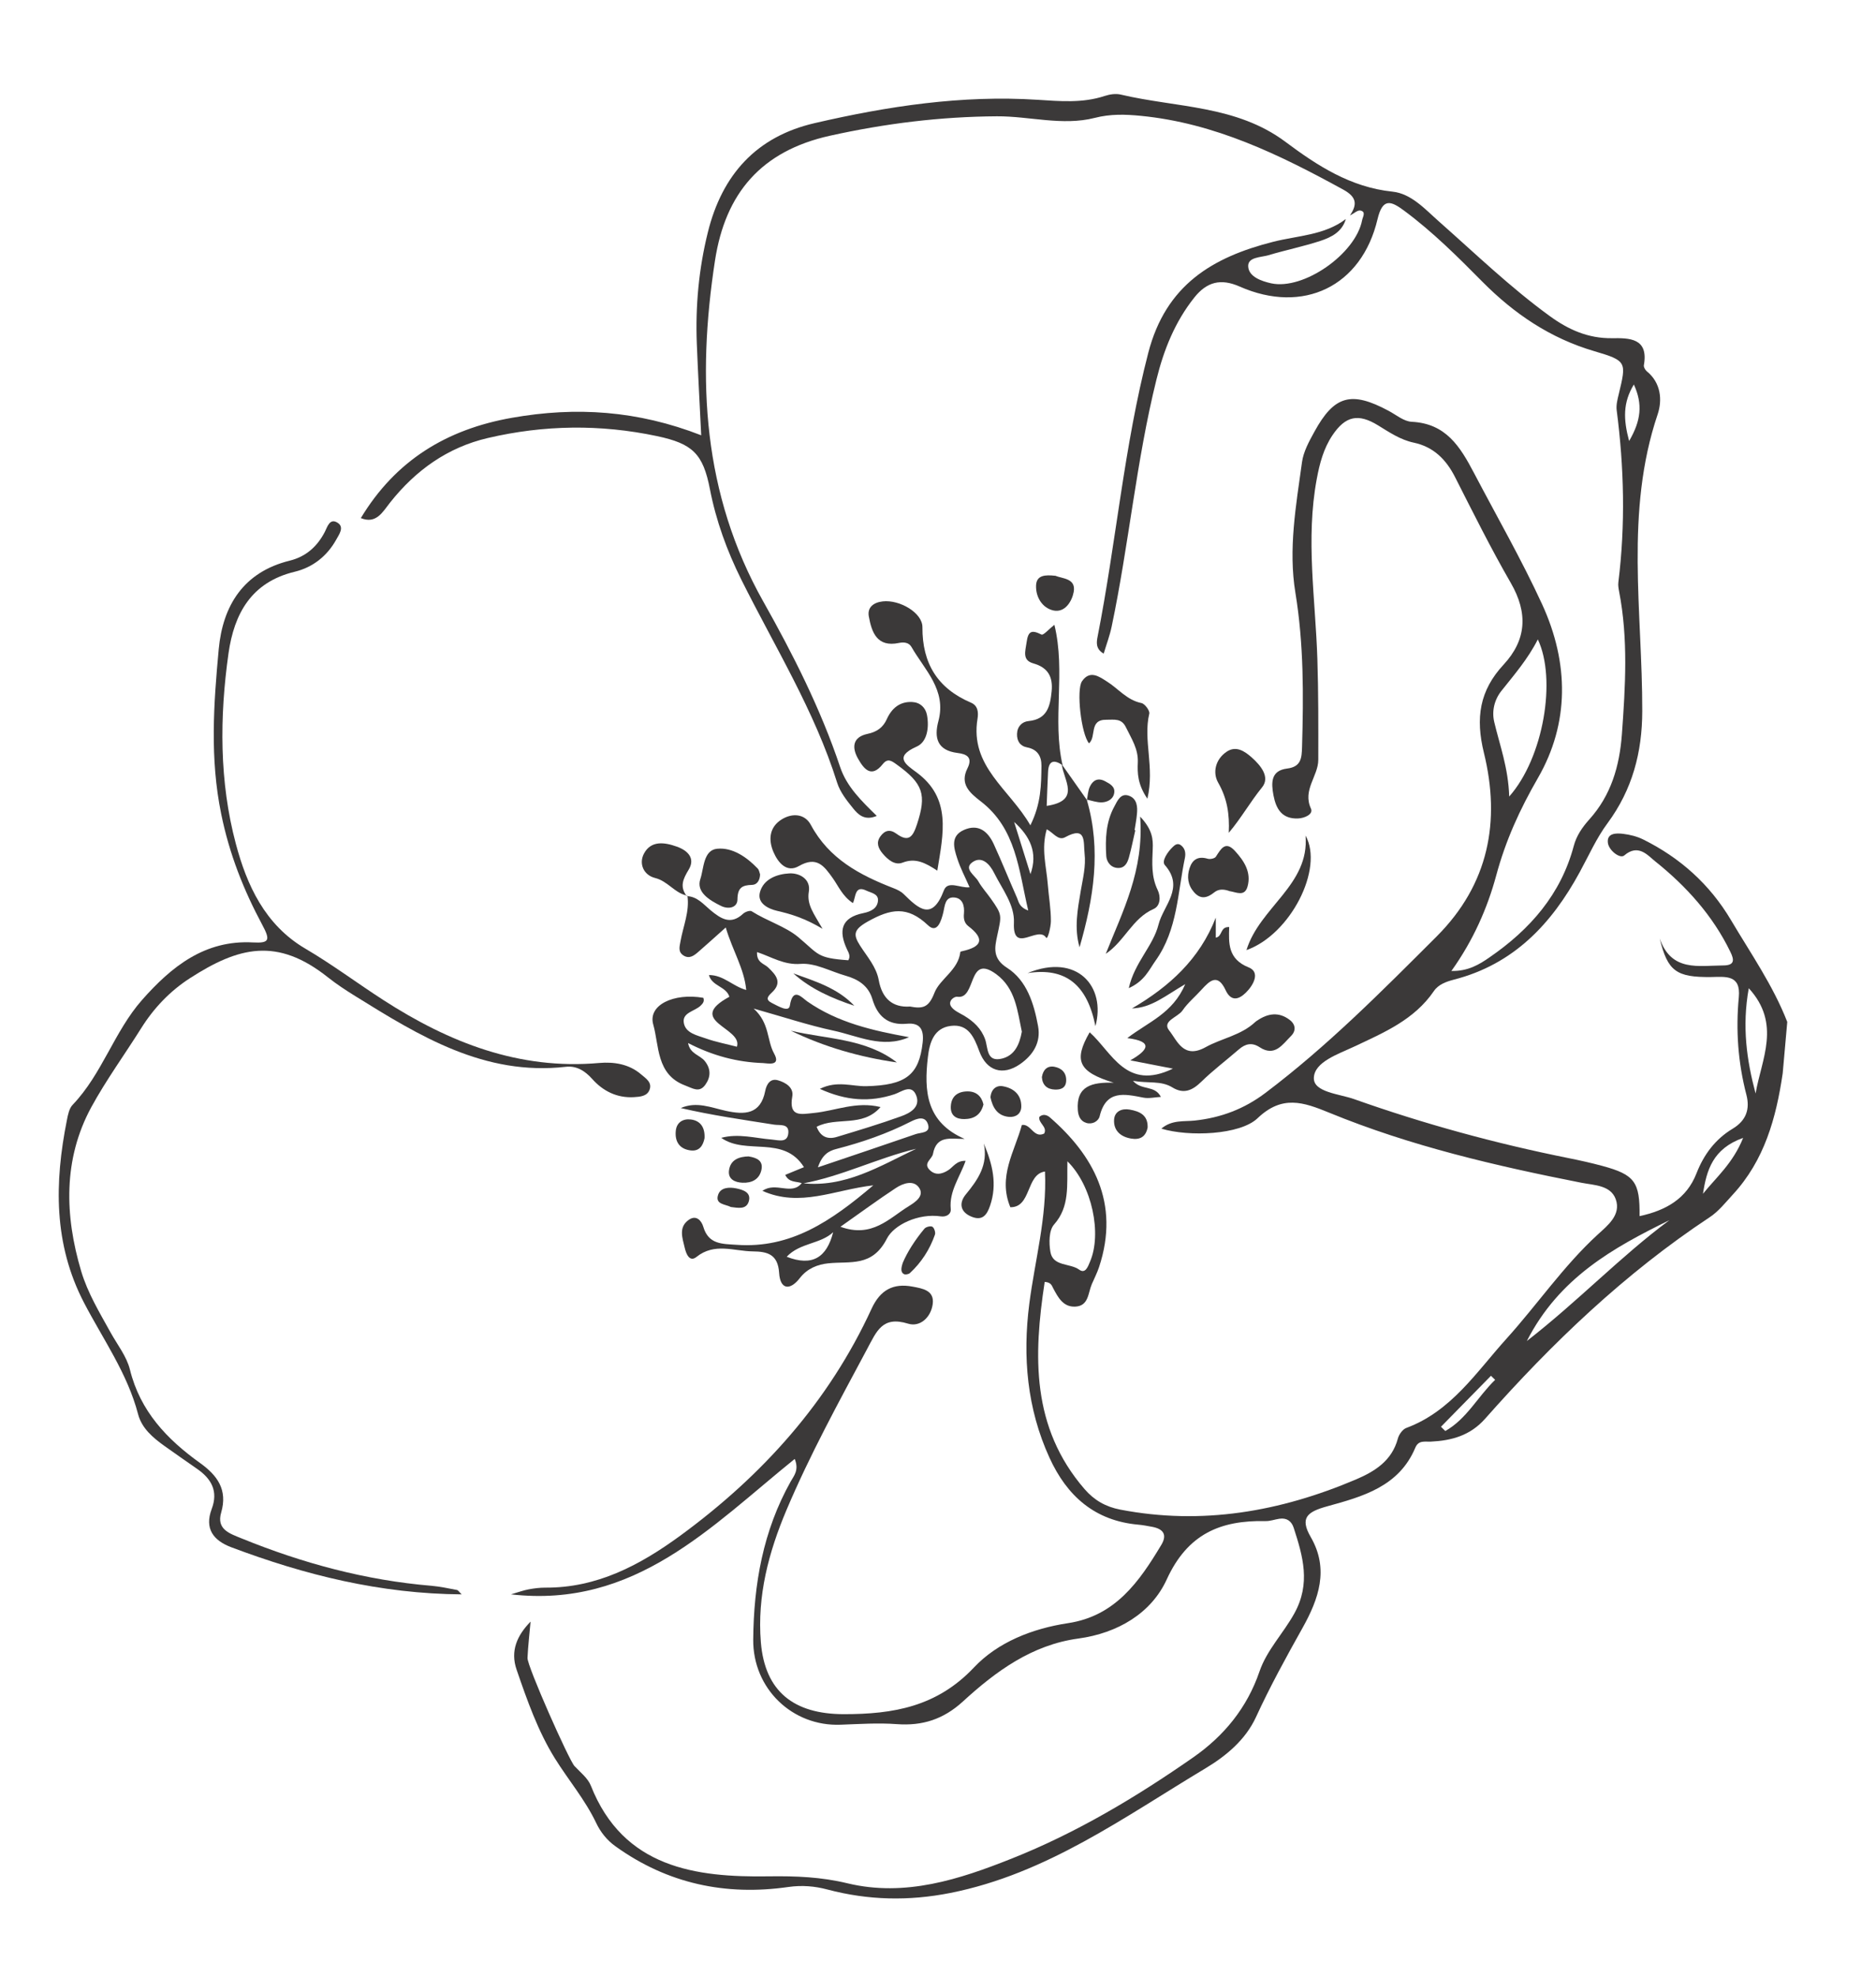 <?xml version="1.0" encoding="UTF-8"?> <svg xmlns="http://www.w3.org/2000/svg" width="149" height="157" viewBox="0 0 149 157" fill="none"> <path d="M107.226 17.094C107.82 16.221 107.741 15.64 106.702 15.065C101.631 12.285 96.491 9.772 90.611 9.199C89.367 9.077 88.194 9.041 86.944 9.362C84.375 10.014 81.775 9.221 79.178 9.235C74.688 9.262 70.31 9.805 65.918 10.778C60.453 11.991 57.609 15.352 56.789 20.682C55.34 30.091 55.813 39.223 60.622 47.763C62.997 51.979 65.182 56.297 66.727 60.905C67.252 62.474 68.425 63.601 69.637 64.788C68.675 65.197 68.158 64.685 67.759 64.189C67.257 63.571 66.726 62.899 66.491 62.157C64.693 56.424 61.531 51.348 58.879 46.028C57.741 43.74 56.874 41.357 56.386 38.848C55.841 36.027 55.009 35.226 52.165 34.627C47.676 33.677 43.2 33.74 38.744 34.782C35.548 35.526 33.012 37.346 30.984 39.904C30.382 40.669 29.876 41.635 28.658 41.14C31.409 36.584 35.443 34.091 40.671 33.174C45.75 32.279 50.63 32.593 55.693 34.565C55.573 32.072 55.439 29.686 55.344 27.302C55.229 24.31 55.496 21.368 56.221 18.444C57.355 13.864 60.083 10.845 64.7 9.778C70.512 8.431 76.397 7.539 82.391 7.923C84.193 8.038 85.973 8.202 87.74 7.62C88.144 7.486 88.628 7.415 89.028 7.513C93.441 8.558 98.186 8.343 102.097 11.264C104.627 13.153 107.264 14.87 110.591 15.217C112.094 15.373 113.183 16.612 114.299 17.597C117.181 20.142 119.949 22.814 123.07 25.085C124.57 26.178 126.127 26.879 128.032 26.855C129.391 26.84 130.955 26.825 130.563 29C130.538 29.146 130.666 29.373 130.793 29.481C131.937 30.406 132.031 31.789 131.659 32.898C129.039 40.658 130.452 48.601 130.435 56.473C130.429 59.739 129.649 62.698 127.68 65.364C126.802 66.547 126.191 67.93 125.478 69.236C123.236 73.371 120.214 76.574 115.476 77.789C114.877 77.946 114.249 78.163 113.884 78.699C112.329 80.975 109.927 81.989 107.562 83.103C106.287 83.705 104.386 84.32 104.352 85.596C104.319 86.735 106.376 86.86 107.549 87.277C113.106 89.248 118.78 90.797 124.562 91.958C125.472 92.141 126.38 92.341 127.279 92.585C129.831 93.278 130.257 93.856 130.22 96.568C132.288 96.126 133.955 95.201 134.743 93.169C135.332 91.659 136.252 90.445 137.62 89.624C138.706 88.97 138.998 88.053 138.706 86.931C138.041 84.378 137.855 81.799 138.104 79.185C138.275 77.383 137.055 77.564 135.912 77.582C133.142 77.614 132.452 77.127 131.82 74.52C132.748 77.187 134.896 76.674 136.874 76.662C137.794 76.658 137.738 76.21 137.44 75.598C136.039 72.696 133.917 70.355 131.435 68.373C130.872 67.925 130.116 66.972 129.003 67.93C128.665 68.218 127.761 67.518 127.702 66.905C127.622 66.137 128.388 66.148 128.917 66.212C129.462 66.278 130.023 66.418 130.513 66.661C133.451 68.12 135.803 70.227 137.483 73.063C139.054 75.713 140.823 78.251 141.952 81.146L141.59 85.227C141.071 88.766 140.141 92.137 137.633 94.851C137.048 95.487 136.491 96.199 135.779 96.664C129.049 101.117 123.282 106.637 117.958 112.652C116.771 113.996 115.293 114.393 113.649 114.474C113.153 114.498 112.667 114.341 112.408 114.96C111.116 118.05 108.205 118.842 105.428 119.607C103.838 120.045 103.211 120.512 104.108 122.057C105.58 124.608 104.734 126.97 103.457 129.26C102.154 131.587 100.873 133.916 99.76 136.339C98.93 138.146 97.396 139.424 95.757 140.409C89.289 144.283 83.128 148.798 75.483 150.312C72.181 150.967 68.961 150.897 65.73 150.042C64.704 149.769 63.694 149.685 62.612 149.839C57.629 150.555 53.012 149.577 48.884 146.609C48.211 146.129 47.7 145.487 47.355 144.763C46.47 142.901 45.137 141.339 44.068 139.62C42.731 137.473 41.86 134.998 41.029 132.578C40.519 131.095 41.066 129.866 42.14 128.768C42.056 129.721 41.942 130.682 41.896 131.649C41.862 132.288 45.186 139.764 45.627 140.235C46.089 140.731 46.689 141.193 46.926 141.788C49.509 148.335 55.283 149.08 61.023 148.993C63.213 148.961 65.217 149.042 67.308 149.546C71.897 150.652 76.227 149.225 80.35 147.585C85.484 145.547 90.254 142.699 94.79 139.534C97.219 137.835 99.046 135.617 100.036 132.722C100.612 131.035 101.923 129.703 102.796 128.127C104.121 125.745 103.484 123.581 102.753 121.323C102.579 120.785 102.2 120.513 101.619 120.598C101.25 120.65 100.885 120.794 100.523 120.784C96.939 120.71 94.326 121.791 92.663 125.427C91.437 128.101 88.774 129.683 85.651 130.11C81.971 130.607 79.103 132.704 76.481 135.107C74.936 136.521 73.269 137.06 71.226 136.907C69.747 136.799 68.255 136.899 66.767 136.954C62.937 137.103 59.79 134.091 59.824 130.191C59.862 125.792 60.608 121.552 62.795 117.65C63.052 117.19 63.484 116.74 63.12 115.849C56.486 121.203 50.436 127.732 40.583 126.602C41.178 126.427 41.577 126.281 41.993 126.204C42.421 126.123 42.857 126.071 43.289 126.069C47.416 126.101 50.833 124.28 54.035 121.939C60.554 117.167 65.823 111.317 69.224 103.922C69.913 102.426 70.945 101.876 72.482 102.166C73.258 102.314 74.24 102.453 74.078 103.569C73.929 104.612 73.074 105.406 72.113 105.104C70.078 104.48 69.634 105.702 68.872 107.117C66.623 111.326 64.326 115.508 62.464 119.91C61.047 123.261 60.132 126.724 60.43 130.398C60.75 134.346 63.082 136.104 66.99 136.116C70.971 136.123 74.423 135.515 77.357 132.407C79.257 130.394 81.995 129.319 84.828 128.889C88.582 128.325 90.483 125.597 92.237 122.673C92.73 121.853 92.378 121.402 91.512 121.24C91.143 121.173 90.78 121.101 90.408 121.068C86.947 120.76 84.737 118.786 83.353 115.749C81.569 111.852 81.214 107.725 81.75 103.54C82.195 100.069 83.162 96.661 82.996 93.027C81.478 93.239 81.93 95.887 80.245 95.862C79.238 93.443 80.579 91.46 81.16 89.331C81.886 89.213 82.097 90.419 82.935 90.011C83.205 89.467 82.462 89.196 82.546 88.692C82.832 88.417 83.173 88.544 83.379 88.721C86.791 91.688 88.986 95.496 87.293 100.612C87.138 101.081 86.906 101.527 86.712 101.981C86.411 102.681 86.473 103.715 85.384 103.755C84.432 103.79 84.03 103.01 83.645 102.288C83.534 102.074 83.476 101.824 82.974 101.791C82.078 107.654 81.902 113.342 86.142 118.246C86.915 119.139 87.83 119.652 88.969 119.872C95.47 121.125 101.674 120.035 107.684 117.483C109.207 116.835 110.549 115.994 111.023 114.235C111.109 113.913 111.395 113.501 111.689 113.391C115.278 112.062 117.266 108.938 119.659 106.293C122.11 103.579 124.176 100.53 126.891 98.039C127.683 97.314 128.774 96.473 128.329 95.224C127.923 94.103 126.609 94.117 125.61 93.92C118.787 92.576 112.024 91.004 105.578 88.358C103.512 87.509 101.83 86.934 99.881 88.795C98.49 90.126 94.42 90.281 92.241 89.622C93.071 88.906 94.039 89.071 94.877 88.981C96.97 88.758 98.822 88.059 100.509 86.782C105.434 83.067 109.753 78.707 114.104 74.361C118.257 70.208 119.189 65.206 117.859 59.782C117.179 57.012 117.508 54.837 119.424 52.774C121.253 50.801 121.363 48.663 119.999 46.298C118.419 43.561 117.007 40.721 115.575 37.901C114.86 36.485 113.859 35.481 112.281 35.148C111.221 34.923 110.354 34.329 109.454 33.778C107.881 32.809 106.862 33.025 105.828 34.564C105.127 35.609 104.811 36.797 104.582 38.038C103.692 42.81 104.48 47.567 104.631 52.33C104.718 54.996 104.708 57.665 104.704 60.33C104.702 61.636 103.435 62.722 104.121 64.209C104.326 64.653 103.627 64.972 103.086 64.992C101.82 65.038 101.352 64.236 101.146 63.161C100.961 62.173 100.918 61.192 102.222 61.029C103.353 60.891 103.388 60.178 103.414 59.317C103.533 55.221 103.554 51.144 102.887 47.074C102.315 43.603 102.936 40.136 103.411 36.695C103.525 35.865 103.972 35.052 104.386 34.299C105.973 31.395 107.323 31.032 110.284 32.619C110.886 32.939 111.493 33.459 112.115 33.492C114.842 33.626 115.964 35.447 117.086 37.586C118.903 41.048 120.847 44.43 122.485 47.99C124.627 52.663 124.652 57.431 122.153 61.771C120.696 64.3 119.588 66.724 118.826 69.554C118.142 72.078 117.019 74.671 115.275 77.101C116.608 77.129 117.497 76.583 118.315 76.013C121.516 73.809 123.973 71.022 124.997 67.165C125.21 66.366 125.668 65.696 126.21 65.091C127.961 63.156 128.632 60.841 128.82 58.284C129.093 54.502 129.326 50.728 128.597 46.971C128.551 46.728 128.506 46.468 128.538 46.233C129.102 41.675 128.995 37.121 128.404 32.575C128.35 32.161 128.47 31.706 128.57 31.289C129.182 28.747 129.219 28.648 126.639 27.89C123.134 26.863 120.267 24.922 117.733 22.367C115.768 20.381 113.79 18.41 111.535 16.738C110.501 15.97 109.818 15.665 109.407 17.413C108.144 22.748 103.503 24.984 98.452 22.751C96.965 22.096 95.855 22.373 94.858 23.625C93.317 25.562 92.432 27.778 91.847 30.152C90.245 36.611 89.661 43.252 88.294 49.748C88.145 50.468 87.879 51.166 87.66 51.902C87.011 51.532 87.086 51.005 87.178 50.541C88.65 43.059 89.275 35.44 91.201 28.016C92.601 22.618 96.306 20.425 101.107 19.204C103.072 18.702 105.181 18.69 106.892 17.394C106.597 18.413 105.741 18.842 104.869 19.129C103.518 19.571 102.118 19.856 100.752 20.263C100.139 20.447 99.087 20.399 99.138 21.17C99.191 21.982 100.194 22.326 100.957 22.497C103.532 23.06 107.681 20.157 108.186 17.48C108.237 17.218 108.512 16.816 108.054 16.719C107.826 16.67 107.534 16.951 107.266 17.086L107.226 17.094ZM119.863 63.255C122.602 60.169 123.639 53.927 122.141 50.772C121.35 52.332 120.268 53.576 119.244 54.866C118.681 55.577 118.476 56.479 118.679 57.333C119.112 59.172 119.795 60.948 119.868 63.255L119.863 63.255ZM84.778 92.214C84.737 94.148 84.975 95.816 83.719 97.233C83.309 97.691 83.306 98.69 83.425 99.394C83.62 100.587 84.971 100.281 85.713 100.819C86.21 101.175 86.411 100.574 86.576 100.179C87.522 97.98 86.753 94.156 84.778 92.214ZM132.589 96.892C128.134 99.075 123.832 101.46 121.267 106.487C125.38 103.29 128.709 99.768 132.589 96.892ZM138.895 78.472C138.346 81.519 138.733 84.189 139.436 86.831C139.906 84.095 141.489 81.304 138.895 78.472ZM138.447 90.356C136.036 91.21 135.543 92.927 135.258 94.794C136.312 93.484 137.637 92.375 138.447 90.356ZM129.392 35.02C130.337 33.4 130.486 32.101 129.768 30.532C128.896 31.971 128.926 33.286 129.392 35.02ZM118.749 109.57C118.639 109.463 118.53 109.351 118.42 109.245C117.096 110.593 115.771 111.947 114.447 113.295C114.562 113.407 114.677 113.52 114.792 113.632C116.497 112.67 117.388 110.88 118.749 109.57Z" fill="#3B3939"></path> <path d="M63.679 93.948C63.232 93.795 62.659 93.914 62.368 93.292C62.863 93.086 63.341 92.89 63.854 92.68C62.236 90.11 59.272 91.75 57.283 90.352C58.645 89.984 59.979 90.381 61.316 90.489C61.84 90.535 62.568 90.787 62.615 89.934C62.657 89.204 61.926 89.373 61.495 89.306C59.013 88.915 56.528 88.558 54.068 87.987C55.321 87.439 56.48 87.951 57.661 88.21C59.132 88.528 60.412 88.516 60.779 86.618C60.872 86.149 61.148 85.599 61.785 85.781C62.4 85.955 63.052 86.359 62.927 87.058C62.63 88.742 63.625 88.478 64.651 88.376C66.353 88.209 68.001 87.429 69.936 87.908C68.511 89.554 66.451 88.644 64.86 89.474C65.16 90.256 65.717 90.504 66.459 90.281C68.175 89.763 69.897 89.245 71.587 88.634C72.268 88.388 73.104 87.928 72.786 87.031C72.427 86.016 71.599 86.704 71.049 86.888C69.083 87.537 67.213 87.416 65.116 86.463C66.495 85.779 67.661 86.274 68.799 86.251C71.947 86.178 72.997 85.362 73.282 82.785C73.396 81.762 73.089 81.189 72.012 81.292C70.517 81.432 69.691 80.688 69.288 79.335C68.969 78.267 68.156 77.757 67.153 77.475C65.961 77.136 64.744 76.449 63.589 76.539C62.278 76.644 61.291 75.989 60.127 75.601C60.081 76.438 60.682 76.514 61.002 76.815C61.636 77.417 62.168 78.015 61.295 78.824C60.991 79.109 60.758 79.373 61.302 79.642C61.781 79.878 62.642 80.415 62.731 79.866C62.976 78.32 63.691 79.224 64.114 79.517C66.543 81.21 69.333 81.838 72.201 82.36C70.074 83.285 68.143 82.255 66.186 81.837C64.207 81.412 62.276 80.769 59.859 80.088C61.147 81.259 60.893 82.588 61.48 83.652C62.058 84.692 60.962 84.43 60.611 84.415C58.555 84.347 56.601 83.832 54.651 82.824C54.796 83.689 55.6 83.777 55.978 84.254C56.484 84.89 56.45 85.534 56.022 86.133C55.542 86.806 55.025 86.419 54.404 86.188C52.111 85.325 52.361 83.024 51.884 81.357C51.442 79.806 53.512 78.826 55.862 79.233C55.968 79.51 55.828 79.684 55.635 79.866C55.17 80.308 54.173 80.401 54.311 81.22C54.448 82.039 55.359 82.211 56.042 82.453C56.851 82.741 57.7 82.901 58.528 83.117C59.026 81.605 54.38 81.073 57.931 79.15C57.67 78.314 56.551 78.323 56.306 77.426C57.466 77.416 58.209 78.328 59.269 78.61C59.108 76.908 58.192 75.509 57.642 73.648C56.809 74.392 56.142 74.997 55.458 75.59C55.126 75.878 54.76 76.164 54.296 75.879C53.834 75.588 53.972 75.18 54.052 74.726C54.266 73.53 54.778 72.376 54.599 71.122L54.562 71.159C55.383 71.192 55.873 71.809 56.429 72.273C57.255 72.954 58.032 73.478 59.023 72.555C59.184 72.404 59.565 72.273 59.699 72.359C60.898 73.124 62.392 73.575 63.386 74.402C65.052 75.794 64.857 76.072 67.375 76.251C67.573 75.939 67.405 75.657 67.275 75.389C66.588 73.919 66.79 72.864 68.577 72.505C69.144 72.391 69.7 72.139 69.735 71.495C69.759 70.969 69.191 70.901 68.809 70.72C67.862 70.26 67.983 71.26 67.739 71.71C66.902 71.152 66.602 70.376 66.142 69.733C65.46 68.775 64.874 67.95 63.449 68.772C62.479 69.334 61.793 68.489 61.439 67.673C61.01 66.686 61.095 65.666 62.109 65.051C62.944 64.546 63.926 64.616 64.399 65.499C65.846 68.201 68.293 69.492 70.979 70.532C71.265 70.642 71.564 70.788 71.778 71C72.969 72.174 74.041 73.156 74.969 70.698C75.281 69.88 76.295 70.549 77.008 70.454C76.649 69.632 76.269 68.922 76.029 68.168C75.762 67.343 75.465 66.397 76.548 65.908C77.702 65.391 78.459 66.009 78.926 67.022C79.573 68.432 80.145 69.868 80.774 71.288C80.916 71.607 80.93 72.029 81.667 72.299C80.9 69.044 80.716 65.801 77.892 63.63C77.026 62.962 76.207 62.259 76.841 61.008C77.284 60.121 76.754 59.876 76.057 59.791C74.439 59.59 74.175 58.596 74.533 57.253C75.195 54.783 73.439 53.202 72.391 51.37C72.184 51.011 71.784 50.975 71.397 51.054C69.66 51.417 69.233 50.215 69.005 48.945C68.876 48.223 69.382 47.836 70.116 47.754C71.453 47.605 73.268 48.659 73.263 49.8C73.246 52.684 74.473 54.668 77.117 55.795C77.675 56.032 77.719 56.564 77.64 57.063C77.012 60.876 80.178 62.645 81.836 65.536C82.701 63.79 82.698 62.295 82.716 60.814C82.725 60.065 82.411 59.509 81.584 59.35C81.02 59.243 80.76 58.845 80.777 58.273C80.796 57.678 81.187 57.304 81.691 57.258C83.181 57.112 83.409 56.07 83.525 54.898C83.637 53.766 83.255 53.011 82.075 52.679C81.166 52.422 81.438 51.719 81.536 51.006C81.663 50.086 81.949 50.003 82.721 50.39C82.868 50.465 83.317 49.949 83.744 49.612C84.661 53.369 83.56 57.128 84.396 60.764C83.732 60.308 83.289 60.371 83.242 61.281C83.197 62.175 83.168 63.07 83.132 63.993C85.896 63.579 84.457 61.934 84.334 60.697L86.357 63.569L86.321 63.52C87.485 67.493 86.857 71.368 85.743 75.217C85.303 73.701 85.589 72.21 85.84 70.727C86.007 69.747 86.257 68.781 86.142 67.776C86.04 66.881 86.312 65.542 84.598 66.481C84.043 66.789 83.649 66.106 83.137 65.851C82.681 67.407 83.108 68.802 83.217 70.198C83.294 71.188 83.473 72.175 83.466 73.157C83.46 73.606 83.213 74.657 83.084 74.453C82.439 73.458 80.416 75.829 80.53 73.272C80.594 71.846 79.602 70.604 78.965 69.332C78.609 68.607 77.97 67.931 77.224 68.473C76.513 68.989 77.433 69.503 77.703 69.981C77.973 70.465 78.361 70.886 78.684 71.341C79.633 72.681 79.549 72.668 79.197 74.329C79.011 75.21 78.802 76.101 79.979 76.847C81.555 77.851 82.119 79.684 82.448 81.481C82.686 82.769 82.062 83.775 81.015 84.501C79.653 85.442 78.364 85.055 77.782 83.481C77.375 82.376 76.915 81.29 75.525 81.462C74.164 81.625 73.826 82.805 73.696 83.947C73.386 86.612 73.539 89.109 76.619 90.439C75.489 90.441 74.38 90.126 74.099 91.635C74.023 92.037 73.319 92.356 73.812 92.877C74.259 93.348 74.795 93.259 75.326 92.914C75.718 92.654 75.973 92.154 76.692 92.178C76.243 93.462 75.376 94.583 75.512 95.999C75.554 96.423 75.147 96.648 74.727 96.588C72.932 96.326 71.003 97.263 70.446 98.344C69.277 100.637 67.538 100.131 65.783 100.316C64.946 100.401 64.117 100.724 63.533 101.479C62.736 102.511 61.963 102.397 61.881 101.077C61.786 99.586 60.941 99.38 59.789 99.369C58.285 99.349 56.756 98.656 55.312 99.812C54.756 100.257 54.485 99.534 54.379 99.064C54.198 98.293 53.87 97.434 54.723 96.851C55.31 96.449 55.715 96.939 55.856 97.406C56.274 98.835 57.371 98.768 58.517 98.847C62.825 99.15 66.019 96.962 69.361 94.123C66.262 94.478 63.557 95.897 60.556 94.563C61.623 93.805 62.867 94.961 63.679 93.948C67.097 94.348 69.877 92.595 72.766 91.221C69.69 91.959 66.834 93.416 63.71 93.985L63.679 93.948ZM72.258 79.922C73.336 80.132 73.777 79.972 74.218 78.835C74.653 77.721 76.116 77.038 76.273 75.592C76.276 75.564 76.38 75.539 76.438 75.527C77.956 75.19 78.261 74.576 76.915 73.547C76.585 73.296 76.521 72.933 76.561 72.544C76.616 71.924 76.459 71.325 75.799 71.266C75.05 71.2 75.048 71.927 74.922 72.45C74.76 73.117 74.44 74.168 73.706 73.472C72.061 71.912 70.744 72.153 68.909 73.183C67.754 73.836 67.775 74.241 68.308 75.084C68.871 75.969 69.602 76.766 69.796 77.84C70.06 79.284 70.887 80.011 72.252 79.927L72.258 79.922ZM81.159 81.923C80.805 80.278 80.668 78.493 79.127 77.357C76.818 75.663 77.579 79.378 76.037 79.15C75.773 79.11 75.261 79.502 75.542 79.924C75.757 80.25 76.206 80.438 76.574 80.652C77.328 81.111 77.938 81.665 78.247 82.539C78.482 83.213 78.334 84.376 79.595 84.056C80.606 83.799 80.98 82.912 81.159 81.917L81.159 81.923ZM66.751 97.413C69.266 98.33 70.629 96.73 72.186 95.772C72.685 95.464 73.433 94.973 73.007 94.328C72.572 93.664 71.728 93.958 71.155 94.334C69.761 95.249 68.417 96.243 66.751 97.413ZM64.966 92.693C67.754 91.748 70.249 90.913 72.734 90.054C73.144 89.914 73.916 89.983 73.71 89.294C73.491 88.565 72.827 88.812 72.315 89.074C70.441 90.026 68.466 90.709 66.436 91.233C65.809 91.393 65.306 91.684 64.96 92.698L64.966 92.693ZM66.173 97.845C65.157 98.8 63.538 98.673 62.483 99.796C64.526 100.59 65.666 99.845 66.173 97.845ZM81.844 69.412C82.456 67.699 81.794 66.391 80.547 65.269L81.844 69.412Z" fill="#3B3939"></path> <path d="M36.691 126.603C30.202 126.561 24.216 125.063 18.373 122.863C16.949 122.327 16.226 121.388 16.813 119.827C17.348 118.414 16.798 117.434 15.659 116.64C14.792 116.04 13.931 115.435 13.07 114.825C12.146 114.163 11.258 113.414 10.966 112.292C10.118 109.052 8.187 106.353 6.673 103.446C4.247 98.782 4.322 93.909 5.314 88.941C5.396 88.522 5.492 88.019 5.768 87.731C8.116 85.281 9.068 81.912 11.285 79.399C13.622 76.754 16.265 74.626 20.093 74.835C21.404 74.906 21.484 74.652 20.826 73.429C19.349 70.673 18.221 67.829 17.572 64.652C16.659 60.214 16.969 55.896 17.373 51.54C17.696 48.086 19.336 45.425 23.012 44.519C24.284 44.206 25.19 43.412 25.8 42.233C25.992 41.864 26.185 41.097 26.824 41.517C27.361 41.866 26.936 42.431 26.706 42.848C25.975 44.169 24.822 45.061 23.406 45.401C19.957 46.231 18.599 48.735 18.15 51.87C17.433 56.937 17.415 62.071 18.732 67.005C19.596 70.257 21.029 73.436 24.253 75.329C26.386 76.581 28.378 78.076 30.462 79.42C35.675 82.78 41.224 84.972 47.591 84.407C48.759 84.306 49.964 84.487 50.924 85.316C51.294 85.633 51.801 85.939 51.596 86.518C51.406 87.063 50.818 87.091 50.338 87.122C49.008 87.197 47.898 86.644 47.04 85.681C46.451 85.021 45.783 84.615 44.939 84.711C38.477 85.444 33.333 82.277 28.203 79.089C27.465 78.631 26.735 78.152 26.055 77.614C22.007 74.391 18.942 75.187 15.08 77.679C13.513 78.688 12.217 80.044 11.21 81.653C9.893 83.752 8.412 85.785 7.244 87.93C5.015 92.044 5.13 96.514 6.447 100.937C6.963 102.67 7.905 104.22 8.776 105.797C9.315 106.771 10.061 107.706 10.32 108.758C11.135 112.057 13.255 114.284 15.888 116.171C17.255 117.151 18.097 118.288 17.567 120.104C17.175 121.444 18.242 121.772 19.18 122.156C24.032 124.132 29.042 125.486 34.28 125.923C34.957 125.983 35.626 126.128 36.296 126.255C36.391 126.275 36.464 126.407 36.673 126.613L36.691 126.603Z" fill="#3B3939"></path> <path d="M94.134 78.15C92.535 79.081 91.445 80.03 89.907 80.075C92.872 78.35 95.283 76.155 96.563 72.866C96.562 73.389 96.561 73.917 96.564 74.457C97.125 74.347 96.88 73.582 97.627 73.614C97.588 74.894 97.515 76.155 99.178 76.819C100.11 77.192 99.57 78.218 98.948 78.827C98.357 79.405 97.762 79.523 97.342 78.622C96.712 77.271 96.085 77.863 95.424 78.594C94.926 79.146 94.332 79.633 93.92 80.238C93.548 80.784 92.255 81.073 92.864 81.832C93.488 82.609 93.989 84.136 95.758 83.151C97.031 82.446 98.574 82.214 99.696 81.154C99.739 81.113 99.794 81.078 99.848 81.043C100.695 80.465 101.565 80.326 102.427 80.982C102.922 81.356 102.945 81.863 102.534 82.27C101.861 82.937 101.249 83.945 100.046 83.157C99.418 82.743 98.894 82.89 98.371 83.349C97.392 84.199 96.345 84.987 95.418 85.893C94.709 86.586 94.021 86.905 93.116 86.348C92.206 85.79 91.189 86.04 89.987 85.826C90.672 86.619 91.709 86.138 92.203 87.102C91.7 87.131 91.242 87.243 90.817 87.16C89.309 86.867 87.852 86.522 87.34 88.635C87.249 89.025 86.763 89.317 86.276 89.166C85.806 89.022 85.638 88.609 85.605 88.146C85.468 86.237 86.712 85.921 88.457 85.974C85.653 85.117 85.249 84.223 86.546 81.969C88.325 83.559 89.43 86.657 93.158 84.857C91.868 84.606 90.957 84.429 89.774 84.199C91.174 83.403 91.657 82.696 89.533 82.433C91.222 81.135 93.143 80.482 94.141 78.139L94.134 78.15Z" fill="#3B3939"></path> <path d="M74.444 69.135C73.472 68.497 72.7 68.105 71.688 68.498C71.07 68.739 70.505 68.257 70.094 67.766C69.761 67.361 69.562 66.917 69.924 66.415C70.274 65.93 70.686 65.83 71.194 66.199C72.191 66.929 72.515 66.418 72.834 65.447C73.605 63.095 73.336 62.225 71.194 60.688C70.794 60.403 70.5 60.195 70.116 60.672C69.201 61.829 68.606 61.044 68.159 60.26C67.652 59.379 67.693 58.531 68.903 58.275C69.639 58.119 70.135 57.776 70.44 57.093C70.828 56.236 71.48 55.686 72.468 55.745C73.084 55.783 73.514 56.185 73.626 56.785C73.807 57.756 73.647 58.912 72.813 59.281C70.957 60.099 71.964 60.717 72.801 61.337C75.579 63.39 74.929 66.167 74.444 69.135Z" fill="#3B3939"></path> <path d="M91.13 63.425C90.347 62.27 90.334 61.388 90.37 60.534C90.414 59.464 89.862 58.648 89.429 57.758C89.075 57.016 88.505 57.158 87.87 57.153C86.468 57.136 87.101 58.516 86.493 59.025C85.871 58.288 85.473 54.776 85.937 54.096C86.57 53.169 87.331 53.748 87.891 54.099C88.812 54.669 89.496 55.593 90.657 55.827C90.925 55.879 91.336 56.438 91.282 56.666C90.777 58.769 91.722 60.915 91.13 63.425Z" fill="#3B3939"></path> <path d="M97.594 66.129C97.664 64.635 97.466 63.402 96.754 62.151C96.291 61.343 96.538 60.291 97.421 59.694C98.17 59.187 98.851 59.645 99.415 60.144C100.131 60.781 100.901 61.707 100.237 62.523C99.306 63.667 98.59 64.95 97.6 66.124L97.594 66.129Z" fill="#3B3939"></path> <path d="M60.37 69.413C60.361 69.901 60.13 70.255 59.737 70.266C58.929 70.285 58.581 70.498 58.572 71.429C58.564 72.087 57.848 72.222 57.271 71.938C56.362 71.494 55.267 70.84 55.627 69.793C55.904 68.971 55.853 67.495 56.97 67.395C58.179 67.281 59.303 68.051 60.182 68.97C60.296 69.094 60.323 69.301 60.364 69.418L60.37 69.413Z" fill="#3B3939"></path> <path d="M87.82 75.753C89.153 72.384 90.879 69.134 90.555 64.845C91.548 65.882 91.586 66.669 91.555 67.405C91.507 68.525 91.433 69.609 91.947 70.672C92.201 71.194 92.169 71.941 91.625 72.177C89.928 72.924 89.337 74.724 87.814 75.747L87.82 75.753Z" fill="#3B3939"></path> <path d="M97.687 70.773C97.258 70.61 96.814 70.559 96.447 70.856C95.89 71.306 95.36 71.447 94.839 70.85C94.344 70.289 94.255 69.627 94.481 68.937C94.707 68.242 95.169 67.965 95.922 68.19C96.11 68.247 96.475 68.171 96.567 68.032C96.961 67.43 97.313 66.729 98.08 67.564C98.799 68.349 99.406 69.255 99.083 70.403C98.852 71.212 98.214 70.854 97.693 70.768L97.687 70.773Z" fill="#3B3939"></path> <path d="M103.692 66.352C105.163 68.977 102.489 74.21 98.999 75.445C100.053 72.022 104.02 70.273 103.692 66.352Z" fill="#3B3939"></path> <path d="M89.653 78.462C90.113 76.412 91.585 75.128 92.016 73.411C92.401 71.888 94.11 70.495 92.515 68.689C92.241 68.375 92.738 67.641 93.154 67.246C93.316 67.09 93.535 66.916 93.801 67.122C94.147 67.385 94.181 67.775 94.109 68.132C93.529 70.892 93.53 73.818 91.791 76.266C91.258 77.014 90.913 77.897 89.647 78.467L89.653 78.462Z" fill="#3B3939"></path> <path d="M65.335 73.757C63.938 72.923 62.849 72.587 61.724 72.328C61.012 72.163 60.13 71.727 60.355 70.86C60.631 69.8 61.717 69.402 62.699 69.353C63.515 69.312 64.407 69.817 64.24 70.802C64.068 71.849 64.632 72.53 65.33 73.756L65.335 73.757Z" fill="#3B3939"></path> <path d="M90.169 65.935C90.002 66.653 89.865 67.374 89.665 68.084C89.548 68.505 89.346 68.924 88.824 68.923C88.222 68.921 87.89 68.431 87.863 67.969C87.778 66.621 87.837 65.257 88.508 64.038C88.745 63.605 89.012 62.907 89.723 63.209C90.309 63.454 90.357 64.072 90.301 64.641C90.263 65.069 90.179 65.493 90.113 65.919C90.13 65.921 90.153 65.923 90.169 65.93L90.169 65.935Z" fill="#3B3939"></path> <path d="M54.588 71.121C53.594 70.93 53.043 69.967 52.031 69.718C51.114 69.489 50.729 68.585 51.14 67.793C51.701 66.723 52.778 66.876 53.763 67.23C54.633 67.54 55.243 68.163 54.697 69.057C54.245 69.807 53.97 70.407 54.545 71.157L54.582 71.121L54.588 71.121Z" fill="#3B3939"></path> <path d="M78.137 90.806C78.833 92.442 79.22 94.032 78.637 95.736C78.383 96.481 78.028 96.96 77.173 96.617C76.246 96.245 76.157 95.516 76.705 94.849C77.673 93.673 78.493 92.491 78.137 90.806Z" fill="#3B3939"></path> <path d="M71.233 84.364C68.299 83.945 65.48 83.138 62.805 81.844C65.665 82.523 68.751 82.445 71.233 84.364Z" fill="#3B3939"></path> <path d="M83.806 45.714C84.376 45.958 85.488 45.909 85.275 47.02C85.138 47.741 84.588 48.681 83.658 48.473C82.789 48.277 82.252 47.417 82.289 46.488C82.323 45.656 83.023 45.639 83.806 45.72L83.806 45.714Z" fill="#3B3939"></path> <path d="M81.612 77.27C85.568 75.65 87.855 78.359 87.004 81.482C86.344 78.162 84.607 76.804 81.612 77.27Z" fill="#3B3939"></path> <path d="M91.155 89.497C91.018 90.274 90.54 90.538 89.813 90.406C88.974 90.257 88.429 89.749 88.487 88.896C88.534 88.247 89.101 87.996 89.728 88.109C90.505 88.246 91.167 88.537 91.15 89.496L91.155 89.497Z" fill="#3B3939"></path> <path d="M71.708 100.262C72.053 99.441 72.675 98.456 73.424 97.563C73.545 97.42 73.922 97.329 74.057 97.414C74.202 97.507 74.318 97.864 74.257 98.04C73.846 99.213 73.187 100.24 72.27 101.09C72.165 101.183 71.911 101.234 71.797 101.173C71.564 101.045 71.524 100.791 71.708 100.262Z" fill="#3B3939"></path> <path d="M78.668 87.138C78.721 86.478 79.141 86.163 79.65 86.254C80.483 86.402 81.115 86.901 81.116 87.844C81.12 88.441 80.679 88.731 80.143 88.689C79.202 88.606 78.836 87.926 78.668 87.138Z" fill="#3B3939"></path> <path d="M78.113 87.691C77.901 88.547 77.339 88.855 76.594 88.863C75.958 88.869 75.499 88.601 75.516 87.892C75.539 87.059 76.056 86.673 76.835 86.663C77.54 86.657 77.96 87.052 78.108 87.69L78.113 87.691Z" fill="#3B3939"></path> <path d="M59.469 91.83C60.119 91.933 60.627 92.171 60.478 92.885C60.313 93.654 59.713 93.948 58.972 93.916C58.366 93.891 57.815 93.637 57.898 92.951C58.011 92.064 58.724 91.843 59.476 91.825L59.469 91.83Z" fill="#3B3939"></path> <path d="M55.957 90.382C55.844 90.945 55.562 91.432 54.87 91.353C53.976 91.251 53.586 90.654 53.674 89.793C53.74 89.111 54.26 88.822 54.856 88.892C55.649 88.985 56.002 89.545 55.957 90.382Z" fill="#3B3939"></path> <path d="M58.051 95.845C57.6 95.612 56.767 95.646 57.042 94.858C57.24 94.285 57.92 94.249 58.489 94.367C59.046 94.485 59.681 94.695 59.47 95.403C59.268 96.078 58.596 95.905 58.051 95.845Z" fill="#3B3939"></path> <path d="M67.855 79.866C66.101 79.278 64.415 78.555 63.01 77.294C64.744 77.919 66.526 78.458 67.855 79.866Z" fill="#3B3939"></path> <path d="M86.325 63.538C86.397 63.175 86.409 62.784 86.563 62.462C86.801 61.961 87.202 61.729 87.771 62.036C88.167 62.247 88.585 62.466 88.494 62.98C88.411 63.467 87.965 63.689 87.537 63.713C87.126 63.734 86.703 63.571 86.29 63.489L86.325 63.538Z" fill="#3B3939"></path> <path d="M82.755 85.513C82.845 84.947 83.187 84.608 83.741 84.708C84.311 84.81 84.716 85.181 84.68 85.843C84.647 86.397 84.255 86.532 83.796 86.52C83.167 86.498 82.792 86.175 82.749 85.518L82.755 85.513Z" fill="#3B3939"></path> </svg> 